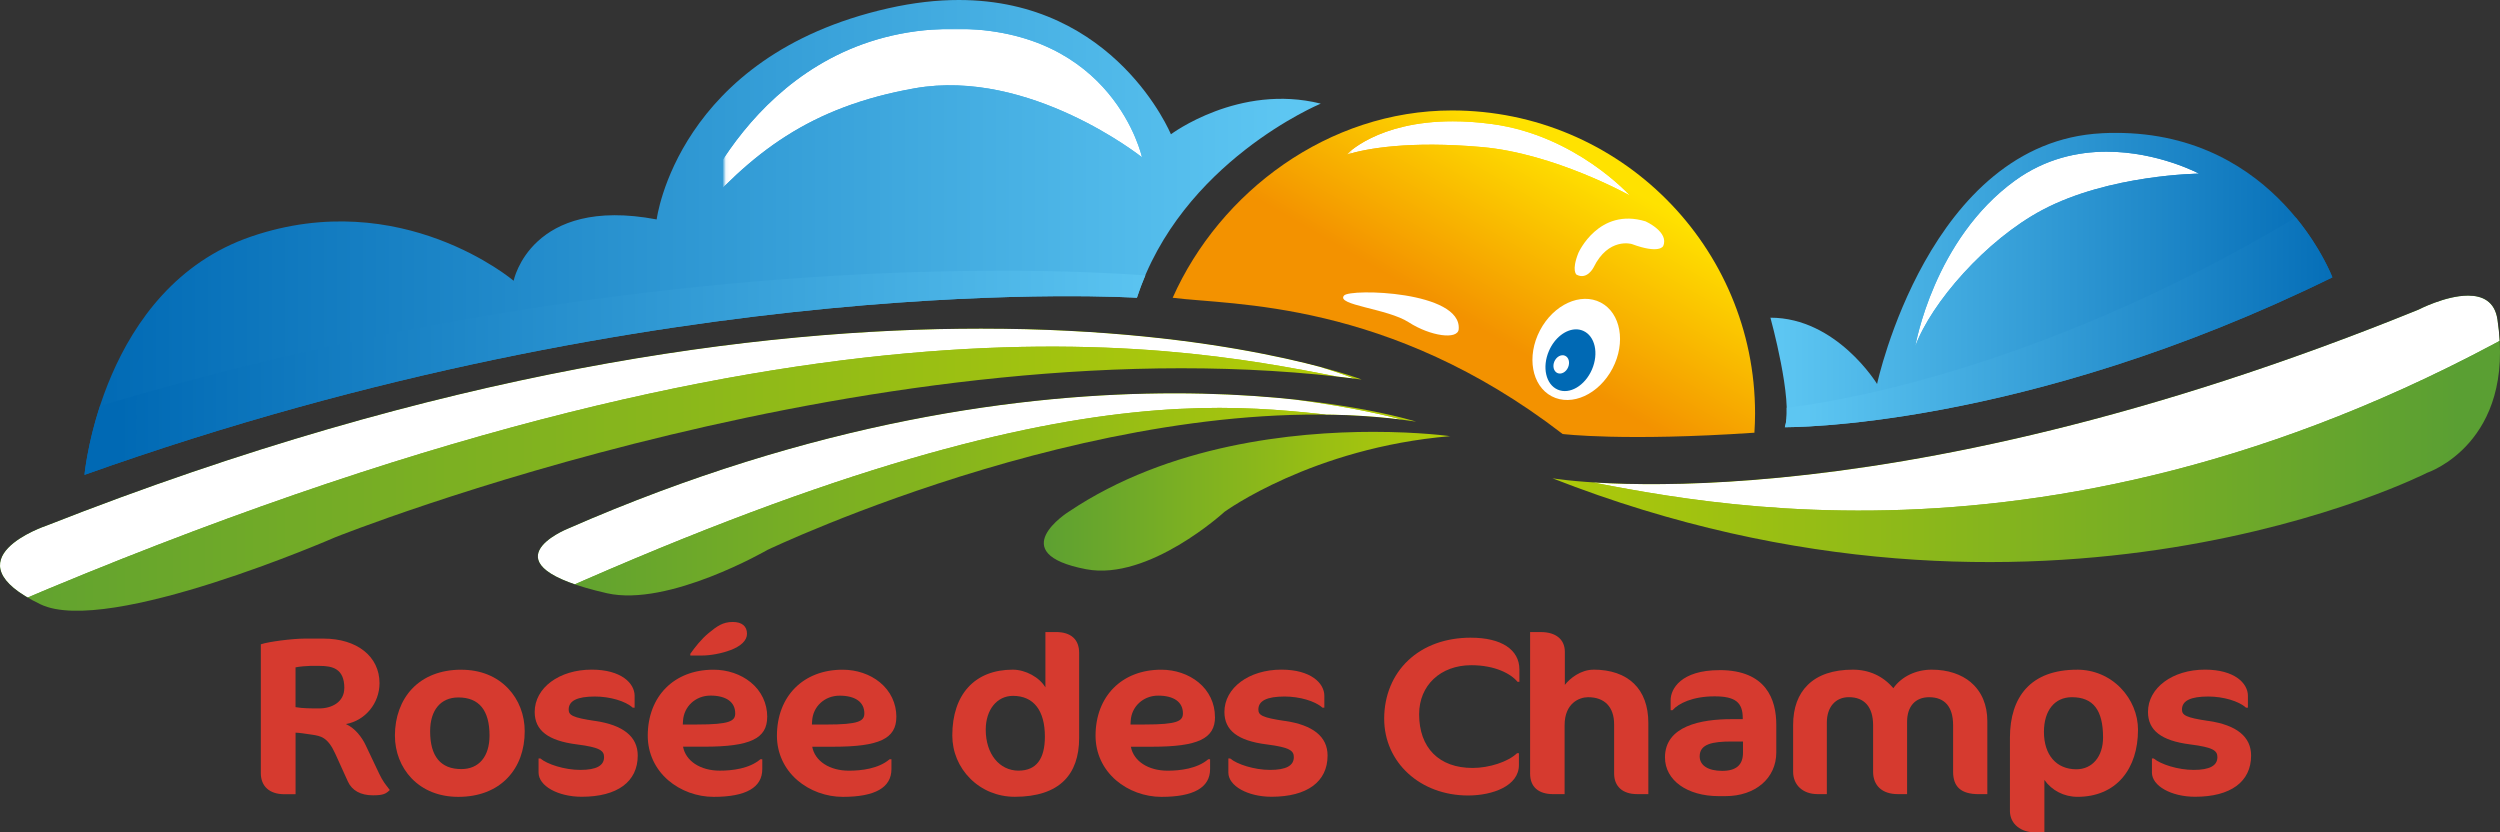 <svg xmlns="http://www.w3.org/2000/svg" xmlns:xlink="http://www.w3.org/1999/xlink" viewBox="0 0 729.02 242.68"><rect x="0" y="0" width="729.02" height="242.68" fill="#333333" stroke="none"/><defs><style> .cls-1 { fill: url(#linear-gradient-15); } .cls-2 { fill: url(#linear-gradient-13); } .cls-3 { clip-path: url(#clippath-6); } .cls-4 { clip-path: url(#clippath-7); } .cls-5 { clip-path: url(#clippath-17); } .cls-6 { mask: url(#mask-5); } .cls-7 { clip-path: url(#clippath-15); } .cls-8 { clip-path: url(#clippath-18); } .cls-9 { clip-path: url(#clippath-4); } .cls-10 { fill: url(#linear-gradient-2); } .cls-11 { mask: url(#mask-1); } .cls-12 { fill: url(#linear-gradient-10); } .cls-13 { fill: url(#linear-gradient-12); } .cls-14 { clip-path: url(#clippath-9); } .cls-15 { clip-path: url(#clippath-10); } .cls-16 { fill: #fff; } .cls-17 { mask: url(#mask); } .cls-18 { clip-path: url(#clippath-11); } .cls-19 { fill: none; } .cls-20 { fill: url(#linear-gradient-4); } .cls-21 { mask: url(#mask-2); } .cls-22 { fill: url(#linear-gradient-3); } .cls-23 { clip-path: url(#clippath-1); } .cls-24 { fill: url(#linear-gradient-5); } .cls-25 { fill: url(#linear-gradient-22); } .cls-26 { isolation: isolate; } .cls-27 { clip-path: url(#clippath-5); } .cls-28 { clip-path: url(#clippath-8); } .cls-29 { fill: url(#linear-gradient-8); } .cls-30 { clip-path: url(#clippath-3); } .cls-31 { clip-path: url(#clippath-12); } .cls-32 { fill: url(#linear-gradient-14); } .cls-33 { clip-path: url(#clippath-14); } .cls-34 { fill: url(#linear-gradient-20); } .cls-35 { fill: url(#linear-gradient-17); } .cls-36 { fill: url(#linear-gradient-7); } .cls-37 { clip-path: url(#clippath-19); } .cls-38 { fill: url(#linear-gradient-9); } .cls-39 { mix-blend-mode: multiply; } .cls-40 { fill: url(#linear-gradient-11); } .cls-41 { fill: url(#linear-gradient-19); } .cls-42 { fill: url(#linear-gradient-6); } .cls-43 { fill: url(#linear-gradient-21); } .cls-44 { clip-path: url(#clippath-16); } .cls-45 { clip-path: url(#clippath-2); } .cls-46 { mask: url(#mask-4); } .cls-47 { fill: #d63a2f; } .cls-48 { clip-path: url(#clippath-13); } .cls-49 { fill: url(#linear-gradient-16); } .cls-50 { fill: url(#linear-gradient); } .cls-51 { clip-path: url(#clippath); } .cls-52 { fill: url(#linear-gradient-18); } .cls-53 { mask: url(#mask-3); } </style><clipPath id="clippath"><path class="cls-19" d="M279.58,0c-6.28,0-13.12.74-20.55,2.42-61.58,13.9-67.54,61.57-67.54,61.57-36.74-6.95-41.71,17.88-41.71,17.88,0,0-32.78-27.81-76.48-12.91-43.7,14.9-48.67,69.52-48.67,69.52,169.83-60.58,306.89-51.65,306.89-51.65,12.86-39.58,53.34-56.49,53.63-56.61h0c-23.84-5.96-43.7,8.94-43.7,8.94,0,0-16.12-39.16-61.87-39.16h0Z"></path></clipPath><linearGradient id="linear-gradient" x1="-2127.44" y1="-2694.35" x2="-2127" y2="-2694.35" gradientTransform="translate(1720343.43 2178805.53) scale(808.63)" gradientUnits="userSpaceOnUse"><stop offset="0" stop-color="#0069b4"></stop><stop offset="1" stop-color="#5dc6f2"></stop></linearGradient><clipPath id="clippath-1"><path class="cls-19" d="M290.64,78.95c-54.89.09-150.57,6.25-261.47,39.41-3.66,11.2-4.5,19.8-4.53,20.11h0c169.84-60.57,306.9-51.64,306.9-51.64.73-2.25,1.56-4.42,2.46-6.53-7.39-.54-21.38-1.32-40.74-1.36h-2.61Z"></path></clipPath><linearGradient id="linear-gradient-2" x1="-2127.03" y1="-2693.75" x2="-2126.58" y2="-2693.75" gradientTransform="translate(1475883.19 1869195.06) scale(693.86)" xlink:href="#linear-gradient"></linearGradient><clipPath id="clippath-2"><path class="cls-19" d="M612.91,38.86c-50.42,2.52-65.54,73.11-65.54,73.11,0,0-11.77-19.33-31.1-19.33,0,0,6.72,24.37,4.21,31.93,0,0,68.91.84,159.67-43.7,0,0-15.91-42.12-63.14-42.12-1.34,0-2.7.03-4.09.1"></path></clipPath><linearGradient id="linear-gradient-3" x1="-2126.11" y1="-2689.59" x2="-2125.66" y2="-2689.59" gradientTransform="translate(781992.35 988675.18) scale(367.56)" gradientUnits="userSpaceOnUse"><stop offset="0" stop-color="#5dc6f2"></stop><stop offset="1" stop-color="#0069b4"></stop></linearGradient><clipPath id="clippath-3"><rect class="cls-19" x="520.47" y="63.44" width="159.67" height="61.98"></rect></clipPath><clipPath id="clippath-4"><path class="cls-19" d="M521.02,118.88c.07,2.3-.08,4.29-.55,5.69h0c.39,0,69.16.72,159.67-43.69,0,0-3.12-8.24-10.68-17.44-77.17,46.16-139.22,54.43-148.44,55.44"></path></clipPath><linearGradient id="linear-gradient-4" x1="-2126.02" y1="-2689.41" x2="-2125.57" y2="-2689.41" gradientTransform="translate(761914.89 963255.52) scale(358.13)" xlink:href="#linear-gradient-3"></linearGradient><clipPath id="clippath-5"><path class="cls-19" d="M341.96,86.83c17.13,2.24,62.82.51,113.72,39.73,0,0,17.82,2.21,55.92-.38.11-1.84.19-3.7.19-5.58,0-48.82-39.57-88.39-88.39-88.39-36.03,0-67.67,23.7-81.44,54.62"></path></clipPath><linearGradient id="linear-gradient-5" x1="-2138.72" y1="-2685.28" x2="-2138.27" y2="-2685.28" gradientTransform="translate(479475.95 601616.08) scale(224.01)" gradientUnits="userSpaceOnUse"><stop offset="0" stop-color="#f39200"></stop><stop offset=".33" stop-color="#f39200"></stop><stop offset=".9" stop-color="#ffe200"></stop><stop offset="1" stop-color="#ffe200"></stop></linearGradient><clipPath id="clippath-6"><path class="cls-19" d="M705.22,90.31c-159.77,64.9-252.09,49.24-252.52,49.16h0c142.6,55.91,255.08-1.61,255.08-1.61,0,0,25.92-8.54,20.5-44.7-.8-5.33-4.42-6.96-8.58-6.96-6.59,0-14.48,4.11-14.48,4.11"></path></clipPath><linearGradient id="linear-gradient-6" x1="-2127.54" y1="-2693.27" x2="-2127.09" y2="-2693.27" gradientTransform="translate(1319517.13 1669957.87) scale(620)" gradientUnits="userSpaceOnUse"><stop offset="0" stop-color="#b2cb07"></stop><stop offset="1" stop-color="#5a9f33"></stop></linearGradient><clipPath id="clippath-7"><path class="cls-19" d="M454.19,138.6c.33.13.66.25.98.38,29.9,4.77,141.75,36.4,285.47-46.09l-25.51-11.06c-159.25,64.69-260.94,56.76-260.94,56.76"></path></clipPath><linearGradient id="linear-gradient-7" x1="-2127.61" y1="-2693.43" x2="-2127.16" y2="-2693.43" gradientTransform="translate(1367379.29 1730561.58) scale(642.47)" gradientUnits="userSpaceOnUse"><stop offset="0" stop-color="#5a5a59"></stop><stop offset=".58" stop-color="#bbbaba"></stop><stop offset="1" stop-color="#5a5a59"></stop></linearGradient><mask id="mask" x="454.19" y="81.84" width="296.7" height="93.54" maskUnits="userSpaceOnUse"><g><rect x="464.44" y="81.84" width="286.44" height="93.54"></rect><g class="cls-26"><rect class="cls-36" x="464.44" y="81.84" width="286.44" height="93.54"></rect></g></g></mask><linearGradient id="linear-gradient-8" x1="-2127.63" y1="-2693.43" x2="-2127.18" y2="-2693.43" gradientTransform="translate(1367380.07 1730561.88) scale(642.47)" gradientUnits="userSpaceOnUse"><stop offset="0" stop-color="#fff"></stop><stop offset=".58" stop-color="#fff"></stop><stop offset="1" stop-color="#fff"></stop></linearGradient><clipPath id="clippath-8"><path class="cls-19" d="M278.5,8.38c-2.11,0-4.3.08-6.56.24-52.76,3.76-70.77,56.61-70.77,56.61,17.88-20.86,35.05-34.06,65.55-39.48,33.52-5.96,66.29,20.11,66.29,20.11,0,0-8.17-37.48-54.5-37.48h-.01Z"></path></clipPath><linearGradient id="linear-gradient-9" x1="-2123.82" y1="-2687.28" x2="-2123.37" y2="-2687.28" gradientTransform="translate(628245.7 794692.79) scale(295.71)" xlink:href="#linear-gradient-7"></linearGradient><mask id="mask-1" x="201.17" y="8.38" width="142.09" height="56.85" maskUnits="userSpaceOnUse"><g><rect x="211.42" y="8.38" width="131.84" height="56.85"></rect><g class="cls-26"><rect class="cls-38" x="211.42" y="8.38" width="131.84" height="56.85"></rect></g></g></mask><linearGradient id="linear-gradient-10" x1="-2123.85" y1="-2687.28" x2="-2123.4" y2="-2687.28" gradientTransform="translate(628245.7 794692.79) scale(295.71)" xlink:href="#linear-gradient-8"></linearGradient><clipPath id="clippath-9"><path class="cls-19" d="M614.32,44.23c-8.45,0-17.87,2.03-26.67,8.38-23.77,17.17-29.1,48.16-29.13,48.32,4.64-12.58,20.52-30.94,37.07-39.71,19.48-10.33,45.67-10.59,45.67-10.59,0,0-11.94-6.4-26.93-6.4h0Z"></path></clipPath><clipPath id="clippath-10"><rect class="cls-19" x="560.12" y="27.27" width="100.03" height="90.62" transform="translate(46.24 316.62) rotate(-30.19)"></rect></clipPath><linearGradient id="linear-gradient-11" x1="-2131.89" y1="-2682.45" x2="-2131.44" y2="-2682.45" gradientTransform="translate(463506.5 582565.41) scale(217.15)" xlink:href="#linear-gradient-7"></linearGradient><mask id="mask-2" x="477.97" y="-49.11" width="254.08" height="243.39" maskUnits="userSpaceOnUse"><g><rect x="544.12" y="8.27" width="132.03" height="128.62"></rect><g class="cls-26"><g class="cls-15"><rect class="cls-40" x="520.74" y="-16.2" width="178.8" height="177.57" transform="translate(46.24 316.62) rotate(-30.19)"></rect></g></g></g></mask><linearGradient id="linear-gradient-12" x1="-2131.93" y1="-2682.47" x2="-2131.49" y2="-2682.47" gradientTransform="translate(463526.42 582603.95) scale(217.16)" xlink:href="#linear-gradient-8"></linearGradient><clipPath id="clippath-11"><path class="cls-19" d="M392.61,45.12c5.96-1.87,18.59-4.08,39.49-2.24,21.23,1.86,43.2,14.15,43.2,14.15,0,0-15.77-17.58-40.22-20.86-4.15-.56-7.95-.8-11.43-.8-22.13,0-31.03,9.74-31.03,9.74"></path></clipPath><clipPath id="clippath-12"><rect class="cls-19" x="413.49" y="5.25" width="61.41" height="81.92" transform="translate(174.24 401.98) rotate(-58.75)"></rect></clipPath><linearGradient id="linear-gradient-13" x1="-2112.32" y1="-2686.76" x2="-2111.88" y2="-2686.76" gradientTransform="translate(-462760.97 364182.74) rotate(90) scale(172.4)" xlink:href="#linear-gradient-7"></linearGradient><mask id="mask-3" x="340.87" y="-46.48" width="196.41" height="185.38" maskUnits="userSpaceOnUse"><g><rect x="393.25" y="-1.29" width="101.89" height="95"></rect><g class="cls-26"><g class="cls-31"><rect class="cls-2" x="377.16" y="-21.98" width="134.08" height="136.4" transform="translate(174.24 401.98) rotate(-58.75)"></rect></g></g></g></mask><clipPath id="clippath-13"><rect class="cls-19" x="403.25" y="5.25" width="61.41" height="81.92" transform="translate(169.31 393.22) rotate(-58.75)"></rect></clipPath><linearGradient id="linear-gradient-14" x1="-2112.38" y1="-2686.73" x2="-2111.93" y2="-2686.73" gradientTransform="translate(-462903.83 364300.78) rotate(90) scale(172.45)" xlink:href="#linear-gradient-8"></linearGradient><clipPath id="clippath-14"><path class="cls-19" d="M13.55,153.28s-29.32,9.75-1.7,22.96c19.56,9.36,85.89-19.56,85.89-19.56,0,0,160.72-64.34,299.34-46h0c-.4-.16-39.09-14.85-111.02-14.85-64.95,0-157.02,11.98-272.51,57.45"></path></clipPath><linearGradient id="linear-gradient-15" x1="-2127.64" y1="-2694.81" x2="-2127.19" y2="-2694.81" gradientTransform="translate(1895123.06 2400456.65) scale(890.72)" gradientUnits="userSpaceOnUse"><stop offset="0" stop-color="#5a9f33"></stop><stop offset="1" stop-color="#b2cb07"></stop></linearGradient><clipPath id="clippath-15"><path class="cls-19" d="M-12.53,160.36l15.88,15.87c235.56-100.34,345.59-74.31,391.08-65.53.39,0,.77-.02,1.17-.03,0,0-38.14-16.49-112.95-16.5-68.24,0-166.98,13.72-295.18,66.18"></path></clipPath><linearGradient id="linear-gradient-16" x1="-2127.67" y1="-2694.89" x2="-2127.22" y2="-2694.89" gradientTransform="translate(1947629.28 2466980.98) scale(915.38)" xlink:href="#linear-gradient-7"></linearGradient><mask id="mask-4" x="-12.53" y="75.89" width="418.37" height="100.34" maskUnits="userSpaceOnUse"><g><rect x="-2.28" y="75.89" width="408.12" height="100.34"></rect><g class="cls-26"><rect class="cls-49" x="-2.28" y="75.89" width="408.12" height="100.34"></rect></g></g></mask><linearGradient id="linear-gradient-17" x1="-2127.68" y1="-2694.89" x2="-2127.23" y2="-2694.89" gradientTransform="translate(1947627.72 2466979.87) scale(915.38)" xlink:href="#linear-gradient-8"></linearGradient><clipPath id="clippath-16"><path class="cls-19" d="M165.59,154.16s-25.9,10.32,11.39,18.83c17.94,4.08,46.79-12.62,46.79-12.62,0,0,104.79-50.12,189.19-37.42,0,0-26-8.25-70.43-8.26-43.61,0-104.98,7.95-176.95,39.47"></path></clipPath><linearGradient id="linear-gradient-18" x1="-2126.71" y1="-2692.88" x2="-2126.26" y2="-2692.88" gradientTransform="translate(1221521.41 1546658.08) scale(574.3)" xlink:href="#linear-gradient-15"></linearGradient><clipPath id="clippath-17"><path class="cls-19" d="M154.71,153.89v22.27c168.62-76.36,214.82-54.88,254.14-53.12.68-.03,1.36-.08,2.03-.11,0,0-30.62-9.31-79.55-9.31-46.06,0-108.35,8.24-176.62,40.26"></path></clipPath><linearGradient id="linear-gradient-19" x1="-2126.71" y1="-2692.87" x2="-2126.24" y2="-2692.87" gradientTransform="translate(1222063.68 1547338.24) scale(574.56)" xlink:href="#linear-gradient-7"></linearGradient><mask id="mask-5" x="139.71" y="99.81" width="282.02" height="76.36" maskUnits="userSpaceOnUse"><g><rect x="150.56" y="99.81" width="271.17" height="76.36"></rect><g class="cls-26"><rect class="cls-41" x="150.56" y="99.81" width="271.17" height="76.36"></rect></g></g></mask><linearGradient id="linear-gradient-20" x1="-2126.73" y1="-2692.87" x2="-2126.26" y2="-2692.87" gradientTransform="translate(1222063.68 1547338.24) scale(574.56)" xlink:href="#linear-gradient-8"></linearGradient><clipPath id="clippath-18"><path class="cls-19" d="M311.63,149.23s-19.3,12.11,5.09,16.76c18.3,3.5,40.38-16.76,40.38-16.76,0,0,25.61-18.66,65.77-22.04,0,0-8.89-1.26-22.44-1.26-23.04,0-59.56,3.64-88.79,23.3"></path></clipPath><linearGradient id="linear-gradient-21" x1="-2123.65" y1="-2686.55" x2="-2123.2" y2="-2686.55" gradientTransform="translate(564724.84 714176.06) scale(265.78)" xlink:href="#linear-gradient-15"></linearGradient><clipPath id="clippath-19"><path class="cls-19" d="M451.68,102.34c-2.05,4.74-.89,9.79,2.57,11.28,3.47,1.5,7.93-1.13,9.98-5.87,2.04-4.74.89-9.79-2.58-11.29-.66-.28-1.35-.42-2.06-.42-3.01,0-6.26,2.46-7.91,6.3"></path></clipPath><linearGradient id="linear-gradient-22" x1="-2044.11" y1="-2628.19" x2="-2043.66" y2="-2628.19" gradientTransform="translate(-87158.53 62766.55) rotate(90) scale(30.65 33.34)" gradientUnits="userSpaceOnUse"><stop offset="0" stop-color="#0069b4"></stop><stop offset=".39" stop-color="#0069b4"></stop><stop offset=".58" stop-color="#026bb5"></stop><stop offset=".69" stop-color="#0a73bb"></stop><stop offset=".79" stop-color="#1982c4"></stop><stop offset=".87" stop-color="#2d96d2"></stop><stop offset=".95" stop-color="#47b0e3"></stop><stop offset="1" stop-color="#5dc6f2"></stop></linearGradient></defs><g class="cls-26"><g id="Calque_2"><g id="Logo"><g><g><path class="cls-47" d="M113.18,229.72c-.64-.8-1.62-2-2.59-4.07l-3.96-8.35c-1.05-2.25-3.09-4.98-5.76-6.16,5.62-1,9.8-6.04,9.8-11.93,0-7.77-6.56-12.99-16.33-12.99h-5.47c-3.57,0-10.58.9-12.72,1.64l-.09.03v37.57c0,3.84,2.55,6.14,6.83,6.14h3.3v-17.95c1.02.02,2.68.27,4.75.58,2.57.39,4.61.69,6.82,5.54l3.67,8.09c1.2,2.66,3.73,4.06,7.32,4.06,2.84,0,3.7-.37,4.84-1.47l.08-.08-.07-.09c-.12-.16-.26-.34-.43-.54ZM100.4,200.64c0,4.1-3.66,5.94-7.29,5.94-2.58,0-4.81,0-6.93-.37v-11.6c1.08-.24,3.31-.43,4.27-.43h2.74c3.75,0,7.22.78,7.22,6.47Z"></path><path class="cls-47" d="M134.52,195.29c-5.97,0-10.96,1.94-14.41,5.61-3.19,3.39-4.95,8.22-4.95,13.58,0,4.78,1.72,9.21,4.84,12.47,3.39,3.54,8.11,5.42,13.65,5.42,5.98,0,10.96-1.93,14.41-5.57,3.24-3.42,4.95-8.11,4.95-13.55,0-4.78-1.72-9.22-4.84-12.5-3.4-3.57-8.12-5.45-13.65-5.45ZM142.75,214.48c0,6.13-3.08,9.79-8.23,9.79-6.03,0-9.09-3.71-9.09-11.03,0-6.17,3.08-9.86,8.23-9.86,6.03,0,9.09,3.73,9.09,11.1Z"></path><path class="cls-47" d="M173.5,210.23c-6.56-.97-7.67-1.68-7.67-3.33,0-2.55,2.5-3.79,7.65-3.79,4.38,0,8.91,1.33,11,3.23l.04.03h.54v-3.46c0-3.68-3.92-7.64-12.52-7.64-9.48,0-16.62,5.31-16.62,12.34,0,5.39,3.9,8.39,12.28,9.46,6.8.86,7.95,1.85,7.95,3.72,0,2.5-2.27,3.72-6.93,3.72s-9.67-1.68-11.59-3.3l-.04-.03h-.54v4.11c0,3.89,5.65,7.05,12.59,7.05,10.38,0,16.33-4.38,16.33-12.01,0-5.5-4.2-8.91-12.5-10.12Z"></path><path class="cls-47" d="M223.73,209.06c0-3.97-1.71-7.55-4.8-10.08-2.91-2.38-6.78-3.69-10.89-3.69-11.45,0-19.15,7.74-19.15,19.26,0,5.05,2.12,9.66,5.97,12.98,3.56,3.07,8.39,4.84,13.25,4.84,9.41,0,14.18-2.72,14.18-8.1v-2.87h-.54l-.04.03c-3.24,2.73-8.2,3.3-11.8,3.3-5.67,0-9.95-2.8-10.73-6.99h6.19c13.38,0,18.35-2.35,18.35-8.68ZM214.4,208.01c0,2.26-1.6,3.26-11.11,3.26h-4.18l.06-1.04c.23-4.21,3.67-7.39,8.01-7.39,4.58,0,7.21,1.88,7.21,5.16Z"></path><path class="cls-47" d="M212.99,189.59c3.12-1.17,4.84-2.86,4.84-4.76,0-2.23-1.48-3.46-4.17-3.46-2.86,0-4.6,1.25-6.92,3.16-2.27,1.85-4.09,4.23-5.42,6.1l-.02.03v.5h3.37c2.53,0,5.88-.63,8.33-1.58Z"></path><path class="cls-47" d="M261.39,209.06c0-3.96-1.71-7.54-4.8-10.08-2.91-2.38-6.78-3.69-10.89-3.69-11.45,0-19.14,7.74-19.14,19.26,0,5.05,2.12,9.66,5.97,12.98,3.56,3.07,8.39,4.84,13.25,4.84,9.41,0,14.17-2.72,14.17-8.09v-2.87h-.54l-.04.03c-3.23,2.73-8.2,3.3-11.8,3.3-5.67,0-9.95-2.8-10.72-6.99h6.18c13.38,0,18.35-2.35,18.35-8.68ZM240.95,211.28h-4.19l.06-1.04c.22-4.21,3.66-7.38,8.01-7.38,4.59,0,7.22,1.88,7.22,5.16,0,2.26-1.6,3.26-11.11,3.26Z"></path><path class="cls-47" d="M307.93,184.32h-3.08v16.13c-1.72-2.93-5.79-5.17-9.52-5.17-11.04,0-17.63,7.17-17.63,19.19,0,4.75,1.86,9.22,5.24,12.59,3.42,3.41,8.03,5.29,12.97,5.29,6.42,0,11.27-1.59,14.41-4.71,2.9-2.88,4.37-7.07,4.37-12.46v-24.8c0-3.92-2.4-6.07-6.75-6.07ZM297.05,224.73c-5.65,0-9.6-4.91-9.6-11.95,0-5.8,3.26-9.86,7.94-9.86,6,0,9.31,4.22,9.31,11.88,0,6.59-2.57,9.92-7.65,9.92Z"></path><path class="cls-47" d="M354.29,209.06c0-3.96-1.71-7.54-4.8-10.08-2.91-2.38-6.77-3.69-10.88-3.69-11.45,0-19.14,7.74-19.14,19.26,0,5.05,2.12,9.66,5.97,12.98,3.56,3.07,8.39,4.84,13.25,4.84,9.41,0,14.18-2.72,14.18-8.09v-2.87h-.54l-.04.03c-3.23,2.73-8.2,3.3-11.8,3.3-5.67,0-9.95-2.8-10.72-6.99h6.19c13.38,0,18.35-2.35,18.35-8.68ZM344.95,208.01c0,2.26-1.6,3.26-11.11,3.26h-4.18l.06-1.04c.22-4.21,3.67-7.38,8.01-7.38,4.59,0,7.22,1.88,7.22,5.16Z"></path><path class="cls-47" d="M374.62,210.23c-6.56-.97-7.67-1.68-7.67-3.33,0-2.55,2.5-3.79,7.65-3.79,4.38,0,8.91,1.33,11.01,3.23l.04.03h.54v-3.46c0-3.68-3.92-7.64-12.52-7.64-9.48,0-16.62,5.31-16.62,12.34,0,5.39,3.9,8.39,12.29,9.46,6.81.86,7.95,1.85,7.95,3.72,0,2.5-2.27,3.72-6.93,3.72s-9.67-1.68-11.58-3.3l-.04-.03h-.54v4.11c0,3.89,5.65,7.05,12.59,7.05,10.38,0,16.34-4.38,16.34-12.01,0-5.5-4.21-8.91-12.5-10.12Z"></path><path class="cls-47" d="M428.97,185.95c-7.39,0-13.73,2.29-18.33,6.62-4.51,4.24-7,10.28-7,17.01,0,12.76,10.52,22.39,24.47,22.39,7.14,0,14.82-2.78,14.82-8.88v-3.46h-.54l-.04.04c-2.59,2.47-8.04,4.27-12.95,4.27-9.75,0-15.57-5.86-15.57-15.67,0-8.42,6.25-14.29,15.21-14.29,6.92,0,11.49,2.47,13.44,4.79l.04.05h.55v-3.59c0-5.8-5.27-9.27-14.1-9.27Z"></path><path class="cls-47" d="M464.62,195.29c-3.65,0-6.85,2.54-8.3,4.43v-9.65c0-3.6-2.61-5.75-6.97-5.75h-3.16v41.26c0,3.87,2.4,6,6.76,6h3.3v-20.11c0-6.44,4.31-8.16,6.86-8.16,4.82,0,7.58,2.88,7.58,7.9v14.36c0,3.76,2.5,6,6.68,6h3.3v-20.76c0-9.87-5.85-15.54-16.05-15.54Z"></path><path class="cls-47" d="M501.41,195.42c-11.24,0-14.24,5.5-14.24,8.74v2.94h.55l.04-.04c1.71-1.93,5.81-4,12.22-4,5.99,0,8.22,1.72,8.22,6.33v.32h-3.25c-8.87,0-19.43,1.94-19.43,11.16,0,6.65,6.45,11.29,15.69,11.29h1.95c8.73,0,14.82-5.23,14.82-12.73v-8.1c0-7.26-2.87-15.92-16.55-15.92ZM508.27,216.24v3.26c0,3.56-1.98,5.29-6.06,5.29s-6.57-1.55-6.57-4.25c0-3.58,3.72-4.31,9.3-4.31h3.33Z"></path><path class="cls-47" d="M574.78,199.01c-2.88-2.44-6.85-3.73-11.5-3.73s-8.81,2.06-11.17,5.4c-2.99-3.53-7.06-5.4-11.8-5.4-5.72,0-10.14,1.49-13.14,4.43-2.84,2.78-4.28,6.72-4.28,11.69v13.64c0,3.9,2.86,6.53,7.11,6.53h2.72v-20.89c0-4.48,2.52-7.38,6.42-7.38,4.56,0,7.07,2.9,7.07,8.16v13.58c0,4.09,2.69,6.53,7.19,6.53h2.72v-21.08c0-4.5,2.4-7.18,6.42-7.18,4.58,0,7,2.82,7,8.16v13.58c0,4.45,2.38,6.53,7.48,6.53h2.5v-21.28c0-4.74-1.65-8.64-4.76-11.28Z"></path><path class="cls-47" d="M605.69,195.29c-6.59,0-11.62,1.87-14.95,5.55-3.07,3.39-4.63,8.23-4.63,14.36v21.28c0,4.03,3.56,6.2,6.9,6.2h3.15v-15.25c2.17,3.1,5.75,4.93,9.67,4.93,5.45,0,9.98-1.92,13.09-5.54,2.97-3.46,4.54-8.32,4.54-14.05,0-4.4-1.82-8.81-5-12.1-3.36-3.48-7.9-5.39-12.78-5.39ZM604.18,203.31c6.2,0,9.09,3.73,9.09,11.75,0,5.55-3.13,9.27-7.79,9.27-5.83,0-9.45-4.18-9.45-10.9,0-6.24,3.12-10.12,8.15-10.12Z"></path><path class="cls-47" d="M643.95,210.23c-6.56-.97-7.67-1.68-7.67-3.33,0-2.55,2.5-3.79,7.65-3.79,4.38,0,8.91,1.33,11,3.23l.04.03h.54v-3.46c0-3.68-3.92-7.64-12.52-7.64-9.48,0-16.62,5.31-16.62,12.34,0,5.39,3.9,8.39,12.28,9.46,6.81.86,7.96,1.85,7.96,3.72,0,2.5-2.27,3.72-6.93,3.72s-9.66-1.68-11.59-3.3l-.04-.03h-.53v4.11c0,3.89,5.65,7.05,12.59,7.05,10.38,0,16.33-4.38,16.33-12.01,0-5.5-4.21-8.91-12.5-10.12Z"></path></g><g class="cls-51"><rect class="cls-50" x="24.63" width="360.53" height="138.48"></rect></g><g class="cls-39"><g class="cls-23"><rect class="cls-10" x="24.63" y="77.9" width="309.36" height="60.58"></rect></g></g><g class="cls-45"><rect class="cls-22" x="516.26" y="38.76" width="163.88" height="86.66"></rect></g><g class="cls-39"><g class="cls-30"><g class="cls-9"><rect class="cls-20" x="520.47" y="63.44" width="159.67" height="61.85"></rect></g></g></g><g class="cls-27"><rect class="cls-24" x="342.6" y="-17.19" width="168.54" height="195.36" transform="translate(143.73 409.93) rotate(-60)"></rect></g><g class="cls-3"><rect class="cls-42" x="452.7" y="86.2" width="280.99" height="109.19"></rect><g class="cls-4"><g class="cls-17"><rect class="cls-29" x="454.19" y="81.84" width="286.45" height="93.54"></rect></g></g></g><g class="cls-28"><g class="cls-11"><rect class="cls-12" x="201.17" y="8.38" width="131.84" height="56.85"></rect></g></g><g class="cls-14"><g class="cls-21"><rect class="cls-13" x="510.49" y="-16.2" width="178.79" height="177.56" transform="translate(44.85 311.46) rotate(-30.19)"></rect></g></g><g class="cls-18"><g class="cls-53"><g class="cls-48"><rect class="cls-32" x="366.91" y="-21.99" width="134.08" height="136.39" transform="translate(169.31 393.22) rotate(-58.75)"></rect></g></g></g><g class="cls-33"><rect class="cls-1" x="-15.77" y="92.33" width="412.85" height="93.26"></rect><g class="cls-7"><g class="cls-46"><rect class="cls-35" x="-12.53" y="75.89" width="408.12" height="100.34"></rect></g></g></g><g class="cls-44"><rect class="cls-52" x="139.69" y="110.24" width="273.28" height="66.83"></rect><g class="cls-5"><g class="cls-6"><rect class="cls-34" x="139.71" y="99.81" width="271.17" height="76.36"></rect></g></g></g><g class="cls-8"><rect class="cls-43" x="292.33" y="125.93" width="130.54" height="43.55"></rect></g><path class="cls-16" d="M470.23,107.43c-3.95,7.55-11.89,11.19-17.74,8.13-5.84-3.06-7.38-11.66-3.43-19.2,3.95-7.55,11.89-11.19,17.74-8.13,5.84,3.06,7.37,11.66,3.43,19.2"></path><g class="cls-37"><rect class="cls-25" x="445.9" y="94.17" width="24.11" height="22.84" transform="translate(179.6 484.26) rotate(-66.66)"></rect></g><g><path class="cls-16" d="M453.53,104.91c-.81,1.28-.69,2.91.27,3.66.96.74,2.4.31,3.21-.96.81-1.29.69-2.92-.27-3.66-.96-.74-2.4-.31-3.21.97"></path><path class="cls-16" d="M425.37,96c-.27,3.17-8.3,2.03-14.57-2.02-6.26-4.04-21.36-4.99-18.86-7.81,1.86-2.08,34.35-1.27,33.43,9.82"></path><path class="cls-16" d="M459.76,80.12s-1.6-1.09.52-6.39c0,0,5.91-13.33,19.58-9.18,0,0,6.96,3.12,5.13,7.21,0,0-1.04,2.41-9.15-.6,0,0-6.8-2.05-11.16,6.86,0,0-1.86,3.68-4.91,2.09"></path></g></g></g></g></g></svg>